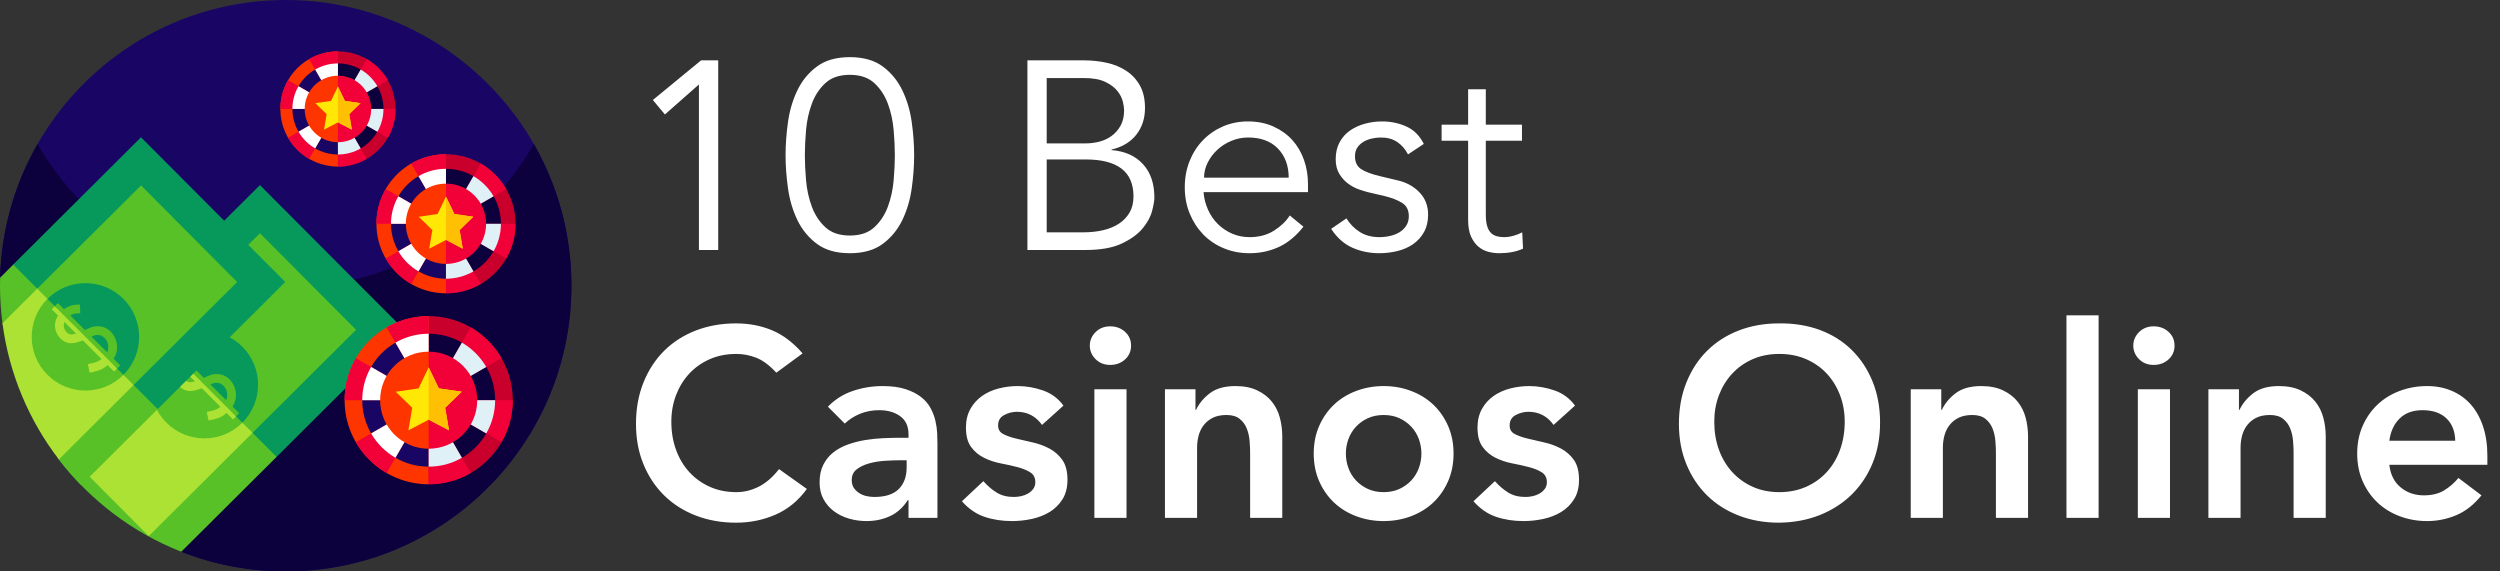 <?xml version="1.0" encoding="UTF-8"?>
<svg width="140px" height="32px" viewBox="0 0 140 32" version="1.1" xmlns="http://www.w3.org/2000/svg" xmlns:xlink="http://www.w3.org/1999/xlink">
    <rect x="0" y="0" width="140" height="32" fill="#333333" stroke="none"/>
    <!-- Generator: Sketch 60.1 (88133) - https://sketch.com -->
    <title>Group 19</title>
    <desc>Created with Sketch.</desc>
    <g id="Page-1" stroke="none" stroke-width="1" fill="none" fill-rule="evenodd">
        <g id="Group-19" fill-rule="nonzero">
            <path d="M40.22,14 L40.22,3.38 L39.26,3.38 L36.56,5.6 L37.235,6.41 L39.14,4.73 L39.14,14 L40.22,14 Z M47.592,14.18 C48.352,14.18 48.967,14.005 49.437,13.655 C49.907,13.305 50.272,12.86 50.532,12.32 C50.792,11.78 50.967,11.188 51.057,10.543 C51.147,9.898 51.192,9.28 51.192,8.69 C51.192,8.1 51.147,7.482 51.057,6.838 C50.967,6.192 50.792,5.6 50.532,5.06 C50.272,4.52 49.907,4.075 49.437,3.725 C48.967,3.375 48.352,3.2 47.592,3.2 C46.832,3.2 46.217,3.375 45.747,3.725 C45.277,4.075 44.912,4.52 44.652,5.06 C44.392,5.6 44.217,6.192 44.127,6.838 C44.037,7.482 43.992,8.1 43.992,8.69 C43.992,9.28 44.037,9.898 44.127,10.543 C44.217,11.188 44.392,11.78 44.652,12.32 C44.912,12.86 45.277,13.305 45.747,13.655 C46.217,14.005 46.832,14.18 47.592,14.18 Z M47.592,13.19 C47.012,13.19 46.554,13.035 46.219,12.725 C45.884,12.415 45.632,12.03 45.462,11.57 C45.292,11.11 45.184,10.62 45.139,10.1 C45.094,9.58 45.072,9.11 45.072,8.69 C45.072,8.27 45.094,7.8 45.139,7.28 C45.184,6.76 45.292,6.27 45.462,5.81 C45.632,5.35 45.884,4.965 46.219,4.655 C46.554,4.345 47.012,4.19 47.592,4.19 C48.172,4.19 48.629,4.345 48.964,4.655 C49.299,4.965 49.552,5.35 49.722,5.81 C49.892,6.27 49.999,6.76 50.044,7.28 C50.089,7.8 50.112,8.27 50.112,8.69 C50.112,9.11 50.089,9.58 50.044,10.1 C49.999,10.62 49.892,11.11 49.722,11.57 C49.552,12.03 49.299,12.415 48.964,12.725 C48.629,13.035 48.172,13.19 47.592,13.19 Z M60.775,14 C61.625,14 62.305,13.88 62.815,13.64 C63.325,13.4 63.715,13.117 63.985,12.793 C64.255,12.467 64.433,12.14 64.518,11.81 C64.603,11.48 64.645,11.23 64.645,11.06 C64.645,10.28 64.433,9.658 64.008,9.193 C63.583,8.727 62.995,8.465 62.245,8.405 L62.245,8.405 L62.245,8.375 C62.845,8.235 63.308,7.957 63.633,7.543 C63.958,7.128 64.12,6.63 64.12,6.05 C64.12,5.55 64.025,5.13 63.835,4.79 C63.645,4.45 63.39,4.175 63.07,3.965 C62.75,3.755 62.385,3.605 61.975,3.515 C61.565,3.425 61.14,3.38 60.7,3.38 L60.7,3.38 L57.535,3.38 L57.535,14 L60.775,14 Z M60.79,8.03 L58.615,8.03 L58.615,4.37 L60.685,4.37 C61.195,4.37 61.6,4.442 61.9,4.588 C62.2,4.732 62.428,4.905 62.583,5.105 C62.738,5.305 62.838,5.505 62.883,5.705 C62.928,5.905 62.95,6.06 62.95,6.17 C62.95,6.51 62.885,6.798 62.755,7.032 C62.625,7.268 62.458,7.46 62.253,7.61 C62.048,7.76 61.818,7.867 61.563,7.933 C61.308,7.997 61.05,8.03 60.79,8.03 L60.79,8.03 Z M60.685,13.01 L58.615,13.01 L58.615,8.93 L60.82,8.93 C61.69,8.93 62.35,9.1 62.8,9.44 C63.25,9.78 63.475,10.3 63.475,11 C63.475,11.35 63.403,11.65 63.258,11.9 C63.113,12.15 62.915,12.357 62.665,12.523 C62.415,12.688 62.12,12.81 61.78,12.89 C61.44,12.97 61.075,13.01 60.685,13.01 L60.685,13.01 Z M69.977,14.18 C70.557,14.18 71.099,14.065 71.604,13.835 C72.109,13.605 72.572,13.225 72.992,12.695 L72.992,12.695 L72.227,12.065 C72.027,12.385 71.734,12.668 71.349,12.912 C70.964,13.158 70.507,13.28 69.977,13.28 C69.627,13.28 69.302,13.215 69.002,13.085 C68.702,12.955 68.437,12.777 68.207,12.553 C67.977,12.328 67.792,12.06 67.652,11.75 C67.512,11.44 67.427,11.11 67.397,10.76 L67.397,10.76 L73.247,10.76 L73.247,10.31 C73.247,9.83 73.172,9.377 73.022,8.953 C72.872,8.527 72.654,8.158 72.369,7.843 C72.084,7.527 71.732,7.275 71.312,7.085 C70.892,6.895 70.417,6.8 69.887,6.8 C69.387,6.8 68.922,6.893 68.492,7.077 C68.062,7.263 67.687,7.52 67.367,7.85 C67.047,8.18 66.797,8.57 66.617,9.02 C66.437,9.47 66.347,9.96 66.347,10.49 C66.347,11.02 66.439,11.51 66.624,11.96 C66.809,12.41 67.062,12.8 67.382,13.13 C67.702,13.46 68.084,13.717 68.529,13.902 C68.974,14.088 69.457,14.18 69.977,14.18 Z M72.167,9.95 L67.427,9.95 C67.427,9.66 67.494,9.38 67.629,9.11 C67.764,8.84 67.944,8.6 68.169,8.39 C68.394,8.18 68.657,8.012 68.957,7.888 C69.257,7.763 69.567,7.7 69.887,7.7 C70.607,7.7 71.167,7.907 71.567,8.322 C71.967,8.738 72.167,9.28 72.167,9.95 L72.167,9.95 Z M77.244,14.18 C77.584,14.18 77.919,14.14 78.249,14.06 C78.579,13.98 78.871,13.852 79.126,13.678 C79.381,13.502 79.586,13.277 79.741,13.002 C79.896,12.727 79.974,12.4 79.974,12.02 C79.974,11.52 79.811,11.102 79.486,10.768 C79.161,10.432 78.754,10.21 78.264,10.1 L78.264,10.1 L77.259,9.86 C76.799,9.75 76.454,9.62 76.224,9.47 C75.994,9.32 75.879,9.08 75.879,8.75 C75.879,8.56 75.921,8.4 76.006,8.27 C76.091,8.14 76.204,8.033 76.344,7.947 C76.484,7.862 76.641,7.8 76.816,7.76 C76.991,7.72 77.164,7.7 77.334,7.7 C77.694,7.7 77.999,7.785 78.249,7.955 C78.499,8.125 78.699,8.355 78.849,8.645 L78.849,8.645 L79.734,8.06 C79.504,7.6 79.179,7.275 78.759,7.085 C78.339,6.895 77.884,6.8 77.394,6.8 C77.064,6.8 76.744,6.843 76.434,6.928 C76.124,7.013 75.846,7.14 75.601,7.31 C75.356,7.48 75.161,7.7 75.016,7.97 C74.871,8.24 74.799,8.555 74.799,8.915 C74.799,9.245 74.869,9.523 75.009,9.748 C75.149,9.973 75.316,10.155 75.511,10.295 C75.706,10.435 75.906,10.54 76.111,10.61 C76.316,10.68 76.479,10.73 76.599,10.76 L76.599,10.76 L77.559,10.985 C77.929,11.075 78.244,11.197 78.504,11.352 C78.764,11.508 78.894,11.76 78.894,12.11 C78.894,12.31 78.846,12.485 78.751,12.635 C78.656,12.785 78.531,12.908 78.376,13.002 C78.221,13.098 78.044,13.168 77.844,13.213 C77.644,13.258 77.444,13.28 77.244,13.28 C76.824,13.28 76.461,13.185 76.156,12.995 C75.851,12.805 75.599,12.55 75.399,12.23 L75.399,12.23 L74.544,12.815 C74.874,13.315 75.271,13.668 75.736,13.873 C76.201,14.078 76.704,14.18 77.244,14.18 Z M83.955,14.18 C84.475,14.18 84.92,14.095 85.29,13.925 L85.29,13.925 L85.245,13.01 C85.095,13.09 84.93,13.155 84.75,13.205 C84.57,13.255 84.395,13.28 84.225,13.28 C84.075,13.28 83.938,13.262 83.813,13.227 C83.688,13.193 83.58,13.13 83.49,13.04 C83.4,12.95 83.33,12.822 83.28,12.658 C83.23,12.492 83.205,12.28 83.205,12.02 L83.205,12.02 L83.205,7.88 L85.23,7.88 L85.23,6.98 L83.205,6.98 L83.205,5 L82.215,5 L82.215,6.98 L80.73,6.98 L80.73,7.88 L82.215,7.88 L82.215,12.305 C82.215,12.695 82.27,13.01 82.38,13.25 C82.49,13.49 82.63,13.68 82.8,13.82 C82.97,13.96 83.158,14.055 83.363,14.105 C83.568,14.155 83.765,14.18 83.955,14.18 Z M41.225,29.27 C42.005,29.27 42.74,29.12 43.43,28.82 C44.12,28.52 44.705,28.04 45.185,27.38 L45.185,27.38 L43.625,26.27 C43.275,26.72 42.898,27.047 42.492,27.253 C42.087,27.457 41.67,27.56 41.24,27.56 C40.69,27.56 40.193,27.46 39.748,27.26 C39.303,27.06 38.92,26.785 38.6,26.435 C38.28,26.085 38.032,25.67 37.858,25.19 C37.682,24.71 37.595,24.185 37.595,23.615 C37.595,23.085 37.682,22.59 37.858,22.13 C38.032,21.67 38.28,21.267 38.6,20.922 C38.92,20.578 39.303,20.308 39.748,20.113 C40.193,19.918 40.69,19.82 41.24,19.82 C41.61,19.82 41.977,19.89 42.343,20.03 C42.708,20.17 43.085,20.45 43.475,20.87 L43.475,20.87 L44.945,19.79 C44.415,19.18 43.843,18.747 43.227,18.492 C42.612,18.238 41.945,18.11 41.225,18.11 C40.405,18.11 39.653,18.242 38.968,18.508 C38.282,18.773 37.693,19.15 37.197,19.64 C36.703,20.13 36.315,20.723 36.035,21.418 C35.755,22.113 35.615,22.885 35.615,23.735 C35.615,24.565 35.755,25.32 36.035,26 C36.315,26.68 36.703,27.262 37.197,27.747 C37.693,28.233 38.282,28.608 38.968,28.872 C39.653,29.137 40.405,29.27 41.225,29.27 Z M48.522,29.18 C49.002,29.18 49.442,29.087 49.842,28.902 C50.242,28.718 50.572,28.42 50.832,28.01 L50.832,28.01 L50.877,28.01 L50.877,29 L52.497,29 L52.497,24.86 C52.497,24.69 52.492,24.492 52.482,24.267 C52.472,24.043 52.439,23.81 52.384,23.57 C52.329,23.33 52.239,23.093 52.114,22.858 C51.989,22.622 51.812,22.415 51.582,22.235 C51.352,22.055 51.062,21.907 50.712,21.793 C50.362,21.677 49.932,21.62 49.422,21.62 C48.852,21.62 48.299,21.71 47.764,21.89 C47.229,22.07 46.762,22.365 46.362,22.775 L46.362,22.775 L47.307,23.72 C47.547,23.49 47.832,23.308 48.162,23.172 C48.492,23.038 48.847,22.97 49.227,22.97 C49.707,22.97 50.102,23.082 50.412,23.308 C50.722,23.532 50.877,23.87 50.877,24.32 L50.877,24.32 L50.877,24.515 L50.427,24.515 C50.127,24.515 49.807,24.523 49.467,24.538 C49.127,24.552 48.789,24.587 48.454,24.642 C48.119,24.698 47.797,24.78 47.487,24.89 C47.177,25 46.904,25.148 46.669,25.332 C46.434,25.517 46.247,25.747 46.107,26.023 C45.967,26.297 45.897,26.63 45.897,27.02 C45.897,27.38 45.972,27.695 46.122,27.965 C46.272,28.235 46.469,28.46 46.714,28.64 C46.959,28.82 47.239,28.955 47.554,29.045 C47.869,29.135 48.192,29.18 48.522,29.18 Z M48.957,27.83 C48.807,27.83 48.657,27.812 48.507,27.777 C48.357,27.742 48.222,27.685 48.102,27.605 C47.982,27.525 47.884,27.427 47.809,27.312 C47.734,27.198 47.697,27.055 47.697,26.885 C47.697,26.625 47.792,26.422 47.982,26.277 C48.172,26.133 48.404,26.023 48.679,25.948 C48.954,25.872 49.247,25.825 49.557,25.805 C49.867,25.785 50.147,25.775 50.397,25.775 L50.397,25.775 L50.772,25.775 L50.772,26.18 C50.772,26.69 50.624,27.093 50.329,27.387 C50.034,27.683 49.577,27.83 48.957,27.83 Z M56.673,29.18 C57.043,29.18 57.413,29.14 57.783,29.06 C58.153,28.98 58.486,28.85 58.781,28.67 C59.076,28.49 59.316,28.253 59.501,27.957 C59.686,27.663 59.778,27.3 59.778,26.87 C59.778,26.4 59.683,26.03 59.493,25.76 C59.303,25.49 59.063,25.277 58.773,25.122 C58.483,24.968 58.171,24.852 57.836,24.777 C57.501,24.703 57.188,24.63 56.898,24.56 C56.608,24.49 56.368,24.405 56.178,24.305 C55.988,24.205 55.893,24.045 55.893,23.825 C55.893,23.555 56.008,23.36 56.238,23.24 C56.468,23.12 56.703,23.06 56.943,23.06 C57.533,23.06 58.003,23.305 58.353,23.795 L58.353,23.795 L59.553,22.715 C59.263,22.315 58.883,22.032 58.413,21.867 C57.943,21.703 57.468,21.62 56.988,21.62 C56.628,21.62 56.273,21.665 55.923,21.755 C55.573,21.845 55.263,21.985 54.993,22.175 C54.723,22.365 54.506,22.608 54.341,22.902 C54.176,23.198 54.093,23.545 54.093,23.945 C54.093,24.405 54.188,24.765 54.378,25.025 C54.568,25.285 54.808,25.488 55.098,25.633 C55.388,25.777 55.701,25.883 56.036,25.948 C56.371,26.012 56.683,26.082 56.973,26.157 C57.263,26.233 57.503,26.33 57.693,26.45 C57.883,26.57 57.978,26.755 57.978,27.005 C57.978,27.145 57.941,27.267 57.866,27.372 C57.791,27.477 57.693,27.565 57.573,27.635 C57.453,27.705 57.323,27.755 57.183,27.785 C57.043,27.815 56.908,27.83 56.778,27.83 C56.398,27.83 56.076,27.747 55.811,27.582 C55.546,27.418 55.298,27.205 55.068,26.945 L55.068,26.945 L53.868,28.07 C54.238,28.49 54.658,28.78 55.128,28.94 C55.598,29.1 56.113,29.18 56.673,29.18 Z M62.17,20.435 C62.5,20.435 62.778,20.332 63.003,20.128 C63.228,19.922 63.34,19.665 63.34,19.355 C63.34,19.045 63.228,18.788 63.003,18.582 C62.778,18.378 62.5,18.275 62.17,18.275 C61.84,18.275 61.568,18.383 61.353,18.598 C61.138,18.812 61.03,19.065 61.03,19.355 C61.03,19.645 61.138,19.898 61.353,20.113 C61.568,20.328 61.84,20.435 62.17,20.435 Z M63.085,29 L63.085,21.8 L61.285,21.8 L61.285,29 L63.085,29 Z M67.037,29 L67.037,25.07 C67.037,24.83 67.067,24.6 67.127,24.38 C67.187,24.16 67.284,23.965 67.419,23.795 C67.554,23.625 67.724,23.49 67.929,23.39 C68.134,23.29 68.387,23.24 68.687,23.24 C68.997,23.24 69.242,23.312 69.422,23.457 C69.602,23.602 69.734,23.782 69.819,23.997 C69.904,24.212 69.957,24.442 69.977,24.688 C69.997,24.933 70.007,25.155 70.007,25.355 L70.007,25.355 L70.007,29 L71.807,29 L71.807,24.455 C71.807,24.085 71.762,23.73 71.672,23.39 C71.582,23.05 71.432,22.75 71.222,22.49 C71.012,22.23 70.739,22.02 70.404,21.86 C70.069,21.7 69.662,21.62 69.182,21.62 C68.582,21.62 68.107,21.753 67.757,22.017 C67.407,22.282 67.147,22.595 66.977,22.955 L66.977,22.955 L66.947,22.955 L66.947,21.8 L65.237,21.8 L65.237,29 L67.037,29 Z M77.484,29.18 C78.024,29.18 78.534,29.09 79.014,28.91 C79.494,28.73 79.909,28.475 80.259,28.145 C80.609,27.815 80.886,27.418 81.091,26.953 C81.296,26.488 81.399,25.97 81.399,25.4 C81.399,24.83 81.296,24.312 81.091,23.848 C80.886,23.383 80.609,22.985 80.259,22.655 C79.909,22.325 79.494,22.07 79.014,21.89 C78.534,21.71 78.024,21.62 77.484,21.62 C76.944,21.62 76.434,21.71 75.954,21.89 C75.474,22.07 75.059,22.325 74.709,22.655 C74.359,22.985 74.081,23.383 73.876,23.848 C73.671,24.312 73.569,24.83 73.569,25.4 C73.569,25.97 73.671,26.488 73.876,26.953 C74.081,27.418 74.359,27.815 74.709,28.145 C75.059,28.475 75.474,28.73 75.954,28.91 C76.434,29.09 76.944,29.18 77.484,29.18 Z M77.484,27.56 C77.154,27.56 76.859,27.5 76.599,27.38 C76.339,27.26 76.116,27.1 75.931,26.9 C75.746,26.7 75.606,26.47 75.511,26.21 C75.416,25.95 75.369,25.68 75.369,25.4 C75.369,25.12 75.416,24.85 75.511,24.59 C75.606,24.33 75.746,24.1 75.931,23.9 C76.116,23.7 76.339,23.54 76.599,23.42 C76.859,23.3 77.154,23.24 77.484,23.24 C77.814,23.24 78.109,23.3 78.369,23.42 C78.629,23.54 78.851,23.7 79.036,23.9 C79.221,24.1 79.361,24.33 79.456,24.59 C79.551,24.85 79.599,25.12 79.599,25.4 C79.599,25.68 79.551,25.95 79.456,26.21 C79.361,26.47 79.221,26.7 79.036,26.9 C78.851,27.1 78.629,27.26 78.369,27.38 C78.109,27.5 77.814,27.56 77.484,27.56 Z M85.32,29.18 C85.69,29.18 86.06,29.14 86.43,29.06 C86.8,28.98 87.133,28.85 87.428,28.67 C87.723,28.49 87.963,28.253 88.148,27.957 C88.333,27.663 88.425,27.3 88.425,26.87 C88.425,26.4 88.33,26.03 88.14,25.76 C87.95,25.49 87.71,25.277 87.42,25.122 C87.13,24.968 86.818,24.852 86.483,24.777 C86.148,24.703 85.835,24.63 85.545,24.56 C85.255,24.49 85.015,24.405 84.825,24.305 C84.635,24.205 84.54,24.045 84.54,23.825 C84.54,23.555 84.655,23.36 84.885,23.24 C85.115,23.12 85.35,23.06 85.59,23.06 C86.18,23.06 86.65,23.305 87,23.795 L87,23.795 L88.2,22.715 C87.91,22.315 87.53,22.032 87.06,21.867 C86.59,21.703 86.115,21.62 85.635,21.62 C85.275,21.62 84.92,21.665 84.57,21.755 C84.22,21.845 83.91,21.985 83.64,22.175 C83.37,22.365 83.153,22.608 82.988,22.902 C82.823,23.198 82.74,23.545 82.74,23.945 C82.74,24.405 82.835,24.765 83.025,25.025 C83.215,25.285 83.455,25.488 83.745,25.633 C84.035,25.777 84.348,25.883 84.683,25.948 C85.018,26.012 85.33,26.082 85.62,26.157 C85.91,26.233 86.15,26.33 86.34,26.45 C86.53,26.57 86.625,26.755 86.625,27.005 C86.625,27.145 86.588,27.267 86.513,27.372 C86.438,27.477 86.34,27.565 86.22,27.635 C86.1,27.705 85.97,27.755 85.83,27.785 C85.69,27.815 85.555,27.83 85.425,27.83 C85.045,27.83 84.723,27.747 84.458,27.582 C84.193,27.418 83.945,27.205 83.715,26.945 L83.715,26.945 L82.515,28.07 C82.885,28.49 83.305,28.78 83.775,28.94 C84.245,29.1 84.76,29.18 85.32,29.18 Z M99.629,29.27 C100.459,29.26 101.219,29.117 101.909,28.843 C102.599,28.567 103.194,28.185 103.694,27.695 C104.194,27.205 104.584,26.62 104.864,25.94 C105.144,25.26 105.284,24.505 105.284,23.675 C105.284,22.825 105.144,22.055 104.864,21.365 C104.584,20.675 104.194,20.085 103.694,19.595 C103.194,19.105 102.599,18.733 101.909,18.477 C101.219,18.223 100.459,18.1 99.629,18.11 C98.809,18.11 98.056,18.242 97.371,18.508 C96.686,18.773 96.096,19.15 95.601,19.64 C95.106,20.13 94.719,20.723 94.439,21.418 C94.159,22.113 94.019,22.885 94.019,23.735 C94.019,24.565 94.159,25.32 94.439,26 C94.719,26.68 95.106,27.262 95.601,27.747 C96.096,28.233 96.686,28.608 97.371,28.872 C98.056,29.137 98.809,29.27 99.629,29.27 Z M99.644,27.56 C99.094,27.56 98.596,27.46 98.151,27.26 C97.706,27.06 97.324,26.785 97.004,26.435 C96.684,26.085 96.436,25.67 96.261,25.19 C96.086,24.71 95.999,24.185 95.999,23.615 C95.999,23.085 96.086,22.59 96.261,22.13 C96.436,21.67 96.684,21.267 97.004,20.922 C97.324,20.578 97.706,20.308 98.151,20.113 C98.596,19.918 99.094,19.82 99.644,19.82 C100.194,19.82 100.694,19.918 101.144,20.113 C101.594,20.308 101.979,20.578 102.299,20.922 C102.619,21.267 102.866,21.67 103.041,22.13 C103.216,22.59 103.304,23.085 103.304,23.615 C103.304,24.185 103.216,24.71 103.041,25.19 C102.866,25.67 102.619,26.085 102.299,26.435 C101.979,26.785 101.594,27.06 101.144,27.26 C100.694,27.46 100.194,27.56 99.644,27.56 Z M108.801,29 L108.801,25.07 C108.801,24.83 108.831,24.6 108.891,24.38 C108.951,24.16 109.048,23.965 109.183,23.795 C109.318,23.625 109.488,23.49 109.693,23.39 C109.898,23.29 110.151,23.24 110.451,23.24 C110.761,23.24 111.006,23.312 111.186,23.457 C111.366,23.602 111.498,23.782 111.583,23.997 C111.668,24.212 111.721,24.442 111.741,24.688 C111.761,24.933 111.771,25.155 111.771,25.355 L111.771,25.355 L111.771,29 L113.571,29 L113.571,24.455 C113.571,24.085 113.526,23.73 113.436,23.39 C113.346,23.05 113.196,22.75 112.986,22.49 C112.776,22.23 112.503,22.02 112.168,21.86 C111.833,21.7 111.426,21.62 110.946,21.62 C110.346,21.62 109.871,21.753 109.521,22.017 C109.171,22.282 108.911,22.595 108.741,22.955 L108.741,22.955 L108.711,22.955 L108.711,21.8 L107.001,21.8 L107.001,29 L108.801,29 Z M117.522,29 L117.522,17.66 L115.722,17.66 L115.722,29 L117.522,29 Z M120.604,20.435 C120.934,20.435 121.212,20.332 121.437,20.128 C121.662,19.922 121.774,19.665 121.774,19.355 C121.774,19.045 121.662,18.788 121.437,18.582 C121.212,18.378 120.934,18.275 120.604,18.275 C120.274,18.275 120.002,18.383 119.787,18.598 C119.572,18.812 119.464,19.065 119.464,19.355 C119.464,19.645 119.572,19.898 119.787,20.113 C120.002,20.328 120.274,20.435 120.604,20.435 Z M121.519,29 L121.519,21.8 L119.719,21.8 L119.719,29 L121.519,29 Z M125.471,29 L125.471,25.07 C125.471,24.83 125.501,24.6 125.561,24.38 C125.621,24.16 125.718,23.965 125.853,23.795 C125.988,23.625 126.158,23.49 126.363,23.39 C126.568,23.29 126.821,23.24 127.121,23.24 C127.431,23.24 127.676,23.312 127.856,23.457 C128.036,23.602 128.168,23.782 128.253,23.997 C128.338,24.212 128.391,24.442 128.411,24.688 C128.431,24.933 128.441,25.155 128.441,25.355 L128.441,25.355 L128.441,29 L130.241,29 L130.241,24.455 C130.241,24.085 130.196,23.73 130.106,23.39 C130.016,23.05 129.866,22.75 129.656,22.49 C129.446,22.23 129.173,22.02 128.838,21.86 C128.503,21.7 128.096,21.62 127.616,21.62 C127.016,21.62 126.541,21.753 126.191,22.017 C125.841,22.282 125.581,22.595 125.411,22.955 L125.411,22.955 L125.381,22.955 L125.381,21.8 L123.671,21.8 L123.671,29 L125.471,29 Z M135.918,29.18 C136.488,29.18 137.033,29.07 137.553,28.85 C138.073,28.63 138.543,28.26 138.963,27.74 L138.963,27.74 L137.673,26.765 C137.443,27.045 137.175,27.277 136.87,27.462 C136.565,27.648 136.188,27.74 135.738,27.74 C135.228,27.74 134.793,27.59 134.433,27.29 C134.073,26.99 133.863,26.57 133.803,26.03 L133.803,26.03 L139.293,26.03 L139.293,25.535 C139.293,24.905 139.21,24.348 139.045,23.863 C138.88,23.378 138.65,22.97 138.355,22.64 C138.06,22.31 137.705,22.058 137.29,21.883 C136.875,21.707 136.418,21.62 135.918,21.62 C135.378,21.62 134.868,21.71 134.388,21.89 C133.908,22.07 133.493,22.325 133.143,22.655 C132.793,22.985 132.515,23.383 132.31,23.848 C132.105,24.312 132.003,24.83 132.003,25.4 C132.003,25.97 132.105,26.488 132.31,26.953 C132.515,27.418 132.793,27.815 133.143,28.145 C133.493,28.475 133.908,28.73 134.388,28.91 C134.868,29.09 135.378,29.18 135.918,29.18 Z M137.493,24.68 L133.803,24.68 C133.873,24.16 134.065,23.745 134.38,23.435 C134.695,23.125 135.123,22.97 135.663,22.97 C136.233,22.97 136.678,23.122 136.998,23.427 C137.318,23.733 137.483,24.15 137.493,24.68 L137.493,24.68 Z" id="10BestCasinosOnline" fill="#FFFFFF"></path>
            <g id="money-5-2">
                <g id="money-5">
                    <path d="M32,16 C32,24.836 24.836,32 16,32 C13.937,32 11.963,31.609 10.152,30.898 L0.007,15.546 C0.081,12.865 0.815,10.348 2.053,8.154 C4.797,3.287 10.015,-2.84217094e-14 16,-2.84217094e-14 C21.974,-2.84217094e-14 27.183,3.274 29.931,8.126 C29.933,8.129 29.935,8.132 29.936,8.134 C31.25,10.457 32,13.141 32,16 Z" id="Path" fill="#190664"></path>
                    <g id="Group" transform="translate(15.688, 2.875)">
                        <g id="Path">
                            <path d="M3.815,5.821 L3.236,6.453 C1.455,6.453 0.011,5.009 0.011,3.227 C0.011,1.446 1.455,0.002 3.236,0.002 L3.815,0.633 C5.159,2.102 5.159,4.353 3.815,5.821 Z" fill="#FF3500"></path>
                            <path d="M6.462,3.227 C6.462,5.009 5.018,6.453 3.236,6.453 L3.236,0.002 C5.018,0.002 6.462,1.446 6.462,3.227 Z" fill="#C8002B"></path>
                            <g fill="#F20038">
                                <path d="M6.03,1.614 L3.236,3.227 L4.849,0.433 C5.339,0.717 5.747,1.125 6.03,1.614 Z"></path>
                                <path d="M3.236,3.227 L0.011,3.227 C0.011,2.64 0.168,2.089 0.442,1.614 L3.236,3.227 Z"></path>
                                <path d="M3.236,3.227 L1.623,6.021 C1.134,5.738 0.726,5.33 0.442,4.84 L3.236,3.227 Z"></path>
                                <path d="M3.236,0.002 L3.236,3.227 L1.623,0.433 C2.098,0.159 2.649,0.002 3.236,0.002 Z"></path>
                                <path d="M4.849,6.021 C4.375,6.296 3.824,6.453 3.236,6.453 L3.236,3.227 L4.849,6.021 Z"></path>
                                <path d="M6.462,3.227 C6.462,3.815 6.305,4.366 6.03,4.84 L3.236,3.227 L6.462,3.227 Z"></path>
                            </g>
                            <g transform="translate(0.625, 0.625)">
                                <path d="M2.611,2.602 L2.611,5.152 C2.147,5.152 1.711,5.028 1.336,4.811 L2.611,2.602 Z" fill="#190664"></path>
                                <path d="M4.82,3.877 C4.596,4.264 4.273,4.587 3.886,4.811 L2.611,2.602 L4.82,3.877 Z" fill="#0C003D"></path>
                                <path d="M2.611,5.152 L2.611,2.602 L3.886,4.811 C3.511,5.028 3.076,5.152 2.611,5.152 Z" fill="#E0F0F7"></path>
                                <path d="M5.161,2.602 L2.611,2.602 L4.82,1.327 C5.037,1.702 5.161,2.138 5.161,2.602 Z" fill="#0C003D"></path>
                                <path d="M3.886,0.394 L2.611,2.602 L2.611,0.052 C3.076,0.052 3.511,0.177 3.886,0.394 Z" fill="#0C003D"></path>
                                <path d="M2.611,2.602 L0.403,1.327 C0.626,0.94 0.949,0.617 1.336,0.394 L2.611,2.602 Z" fill="#190664"></path>
                                <path d="M2.611,2.602 L0.403,3.877 C0.186,3.502 0.061,3.067 0.061,2.602 L2.611,2.602 Z" fill="#190664"></path>
                                <g fill="#FFFFFF">
                                    <path d="M0.403,1.327 L2.611,2.602 L0.061,2.602 C0.061,2.138 0.186,1.702 0.403,1.327 L0.403,1.327 Z"></path>
                                    <path d="M2.611,2.602 L1.336,4.811 C0.949,4.587 0.626,4.264 0.403,3.877 L2.611,2.602 Z"></path>
                                    <path d="M2.611,0.052 L2.611,2.602 L1.336,0.394 C1.711,0.177 2.147,0.052 2.611,0.052 Z"></path>
                                </g>
                                <path d="M4.82,1.327 L2.611,2.602 L3.886,0.394 C4.273,0.617 4.596,0.94 4.82,1.327 L4.82,1.327 Z" fill="#E0F0F7"></path>
                                <path d="M5.161,2.602 C5.161,3.067 5.037,3.502 4.82,3.877 L2.611,2.602 L5.161,2.602 Z" fill="#E0F0F7"></path>
                                <path d="M3.151,3.783 L2.611,4.465 C1.583,4.465 0.749,3.631 0.749,2.602 C0.749,1.574 1.583,0.74 2.611,0.74 L3.151,1.421 C3.699,2.113 3.699,3.091 3.151,3.783 Z" fill="#FF3500"></path>
                            </g>
                            <path d="M5.099,3.227 C5.099,4.256 4.265,5.09 3.236,5.09 L3.236,1.365 C4.265,1.365 5.099,2.199 5.099,3.227 Z" fill="#F20038"></path>
                        </g>
                        <g transform="translate(1.938, 1.938)" id="Path">
                            <polygon fill="#FFE706" points="1.931 1.581 2.078 2.447 1.299 2.038 0.519 2.447 0.667 1.581 0.034 0.965 0.91 0.837 1.299 0.029 1.687 0.837 2.563 0.965"></polygon>
                            <polygon fill="#FFBF03" points="1.931 1.581 2.078 2.447 1.299 2.038 1.299 0.029 1.687 0.837 2.563 0.965"></polygon>
                        </g>
                    </g>
                    <path d="M32,16 C32,24.836 24.836,32 16,32 C13.936,32 11.963,31.609 10.152,30.898 L0.007,15.546 L0.007,15.546 C0.081,12.865 0.815,10.348 2.053,8.154 C2.067,8.129 2.082,8.105 2.096,8.08 C2.099,8.073 2.102,8.067 2.106,8.064 C3.693,10.838 6.086,13.091 8.97,14.502 C9.296,14.662 9.632,14.813 9.971,14.95 C11.786,15.69 13.766,16.105 15.84,16.125 L16.16,16.125 C18.233,16.106 20.214,15.69 22.029,14.95 C22.368,14.813 22.704,14.662 23.03,14.502 C25.91,13.091 28.307,10.838 29.894,8.064 C29.897,8.067 29.901,8.074 29.904,8.08 C29.913,8.095 29.922,8.111 29.931,8.126 C29.933,8.129 29.934,8.132 29.936,8.134 C31.25,10.457 32,13.141 32,16 Z" id="Path" fill="#0C003D"></path>
                    <g id="Group" transform="translate(2.062, 10.312)">
                        <g>
                            <path d="M13.427,15.275 L13.418,15.284 L13.417,15.284 L8.09,20.585 C5.357,19.511 2.99,17.707 1.232,15.413 L0.017,12.479 L5.336,7.184 L5.346,7.173 L5.345,7.17 L7.888,7.256 C10.556,7.345 12.756,9.376 13.057,12.028 L13.427,15.275 Z" id="Path" fill="#57C127"></path>
                            <polygon id="Path" fill="#07995B" points="20.572 8.154 13.427 15.275 5.335 7.184 5.346 7.174 5.346 7.17 12.494 0.054 16.519 4.091"></polygon>
                            <path d="M12.281,12.983 L12.079,13.926 L12.073,13.932 C12.072,13.932 12.072,13.931 12.071,13.932 L12.073,13.933 L6.268,19.71 L3.591,17.02 L0.885,14.301 L6.683,8.531 L6.691,8.524 L6.692,8.525 L7.931,8.341 C10.604,7.944 12.851,10.34 12.281,12.983 L12.281,12.983 Z" id="Path" fill="#ACE233"></path>
                            <polygon id="Path" fill="#57C127" points="12.496 2.749 15.172 5.438 15.172 5.439 17.878 8.158 12.078 13.926 6.683 8.531 6.69 8.524 6.692 8.525 6.691 8.523"></polygon>
                            <g transform="translate(6.312, 8.188)">
                                <g>
                                    <g id="Path">
                                        <path d="M5.197,5.169 C4.023,6.343 2.119,6.343 0.942,5.165 C-0.232,3.991 -0.232,2.088 0.942,0.914 L0.95,0.914 C3.006,1.501 4.614,3.109 5.197,5.169 Z" fill="#57C127"></path>
                                        <path d="M5.196,0.915 C6.37,2.089 6.371,3.995 5.197,5.169 L0.942,0.914 C2.116,-0.26 4.021,-0.26 5.196,0.915 L5.196,0.915 Z" fill="#07995B"></path>
                                    </g>
                                    <path d="M2.668,2.415 L1.353,1.326 L1.182,1.497 L1.536,1.85 C1.516,1.882 1.497,1.915 1.478,1.949 C1.304,2.271 1.331,2.668 1.548,2.985 C1.745,3.275 2.058,3.431 2.364,3.394 C2.525,3.375 2.703,3.327 2.927,3.241 L3.965,4.28 C3.822,4.404 3.696,4.464 3.445,4.516 L3.205,4.566 L3.305,5.046 L3.546,4.996 C3.912,4.919 4.106,4.811 4.312,4.627 L4.673,4.987 L4.844,4.817 L3.776,3.524 C3.442,3.12 3.071,2.749 2.668,2.415 L2.668,2.415 Z M2.541,2.856 C2.457,2.88 2.377,2.899 2.305,2.908 C2.181,2.923 2.046,2.847 1.952,2.709 C1.869,2.586 1.813,2.393 1.895,2.21 L2.541,2.856 Z" id="Shape" fill="#ACE233"></path>
                                </g>
                                <path d="M3.25,2.565 C3.182,2.598 3.111,2.63 3.041,2.662 L2.222,1.843 C2.38,1.746 2.521,1.734 2.536,1.733 L2.779,1.722 L2.759,1.233 L2.514,1.243 C2.495,1.244 2.181,1.26 1.869,1.491 L1.529,1.15 L1.353,1.326 L4.844,4.817 L5.019,4.641 L4.645,4.266 C4.957,3.801 4.864,3.254 4.615,2.905 C4.295,2.455 3.759,2.322 3.25,2.565 L3.25,2.565 Z M4.216,3.189 C4.348,3.374 4.406,3.652 4.285,3.907 L3.41,3.031 C3.427,3.023 3.443,3.015 3.461,3.007 C3.894,2.8 4.148,3.094 4.216,3.189 L4.216,3.189 Z" id="Shape" fill="#57C127"></path>
                            </g>
                        </g>
                        <polygon id="Path" fill="#57C127" points="6.725 8.558 6.729 8.562 6.724 8.559"></polygon>
                    </g>
                    <g id="Group" transform="translate(0, 7.688)">
                        <g>
                            <path d="M8.821,15.231 L8.819,15.23 L8.819,15.231 L4.546,19.484 C4.101,19.028 3.683,18.546 3.295,18.04 L0.138,10.417 C0.047,9.728 -6.66133815e-15,9.026 -6.66133815e-15,8.312 C-6.66133815e-15,8.161 0.002,8.009 0.007,7.859 L0.739,7.13 L0.748,7.12 L0.748,7.117 L3.29,7.203 C5.958,7.292 8.158,9.322 8.46,11.975 L8.83,15.222 L8.821,15.231 Z" id="Path" fill="#57C127"></path>
                            <polygon id="Path" fill="#07995B" points="15.974 8.101 8.83 15.222 0.738 7.13 0.749 7.12 0.748 7.117 7.896 0 11.922 4.038"></polygon>
                            <path d="M7.684,12.929 L7.481,13.873 L7.475,13.878 C7.475,13.878 7.474,13.878 7.474,13.878 L7.475,13.88 L3.295,18.04 C1.631,15.87 0.511,13.261 0.138,10.417 L2.086,8.477 L2.093,8.47 L2.095,8.472 L3.334,8.288 C6.006,7.891 8.253,10.287 7.684,12.929 L7.684,12.929 Z" id="Path" fill="#ACE233"></path>
                            <polygon id="Path" fill="#57C127" points="7.899 2.696 10.575 5.385 10.575 5.386 13.28 8.104 7.481 13.873 2.086 8.478 2.093 8.471 2.095 8.472 2.094 8.47"></polygon>
                            <g transform="translate(1.75, 8.125)">
                                <g>
                                    <g id="Path">
                                        <path d="M5.162,5.179 C3.988,6.352 2.084,6.352 0.907,5.174 C-0.267,4.001 -0.267,2.097 0.907,0.924 L0.915,0.924 C2.971,1.511 4.579,3.119 5.162,5.179 L5.162,5.179 Z" fill="#57C127"></path>
                                        <path d="M5.161,0.924 C6.335,2.099 6.336,4.004 5.162,5.179 L0.907,0.924 C2.081,-0.251 3.986,-0.25 5.161,0.924 Z" fill="#07995B"></path>
                                    </g>
                                    <path d="M2.633,2.425 L1.318,1.335 L1.147,1.506 L1.501,1.86 C1.481,1.891 1.462,1.924 1.443,1.958 C1.269,2.281 1.296,2.678 1.513,2.995 C1.71,3.284 2.022,3.441 2.328,3.404 C2.49,3.384 2.668,3.336 2.892,3.251 L3.93,4.289 C3.787,4.413 3.661,4.473 3.41,4.525 L3.17,4.576 L3.27,5.056 L3.51,5.005 C3.876,4.929 4.071,4.82 4.277,4.636 L4.638,4.997 L4.809,4.826 L3.741,3.534 C3.407,3.129 3.036,2.758 2.633,2.425 L2.633,2.425 Z M2.506,2.865 C2.422,2.89 2.342,2.909 2.27,2.917 C2.146,2.932 2.011,2.856 1.917,2.719 C1.834,2.595 1.778,2.403 1.86,2.219 L2.506,2.865 Z" id="Shape" fill="#ACE233"></path>
                                </g>
                                <path d="M3.215,2.575 C3.146,2.607 3.076,2.639 3.006,2.671 L2.187,1.852 C2.345,1.756 2.486,1.743 2.501,1.742 L2.744,1.732 L2.724,1.242 L2.479,1.253 C2.46,1.254 2.146,1.27 1.834,1.5 L1.494,1.16 L1.318,1.335 L4.809,4.826 L4.984,4.65 L4.61,4.276 C4.922,3.811 4.829,3.263 4.58,2.914 C4.26,2.465 3.723,2.331 3.215,2.575 L3.215,2.575 Z M4.181,3.198 C4.313,3.384 4.371,3.662 4.25,3.916 L3.375,3.041 C3.392,3.033 3.408,3.025 3.426,3.016 C3.859,2.809 4.113,3.103 4.181,3.198 Z" id="Shape" fill="#57C127"></path>
                            </g>
                        </g>
                        <polygon id="Path" fill="#57C127" points="2.127 8.505 2.131 8.509 2.127 8.506"></polygon>
                    </g>
                    <g id="Group" transform="translate(21.062, 8.625)">
                        <g id="Path">
                            <path d="M4.611,7.037 L3.913,7.8 C1.762,7.8 0.019,6.057 0.019,3.906 C0.019,1.756 1.762,0.013 3.913,0.013 L4.611,0.775 C6.234,2.547 6.234,5.265 4.611,7.037 Z" fill="#FF3500"></path>
                            <path d="M7.806,3.906 C7.806,6.057 6.063,7.8 3.913,7.8 L3.913,0.013 C6.063,0.013 7.806,1.756 7.806,3.906 L7.806,3.906 Z" fill="#C8002B"></path>
                            <g fill="#F20038">
                                <path d="M7.285,1.959 L3.913,3.906 L5.86,0.534 C6.45,0.876 6.943,1.369 7.285,1.959 L7.285,1.959 Z"></path>
                                <path d="M3.913,3.906 L0.019,3.906 C0.019,3.197 0.209,2.532 0.54,1.959 L3.913,3.906 Z"></path>
                                <path d="M3.913,3.906 L1.965,7.279 C1.375,6.937 0.882,6.444 0.54,5.853 L3.913,3.906 Z"></path>
                                <path d="M3.913,0.013 L3.913,3.906 L1.965,0.534 C2.538,0.203 3.203,0.013 3.913,0.013 Z"></path>
                                <path d="M5.86,7.279 C5.287,7.61 4.622,7.8 3.913,7.8 L3.913,3.906 L5.86,7.279 Z"></path>
                                <path d="M7.806,3.906 C7.806,4.616 7.617,5.281 7.285,5.853 L3.913,3.906 L7.806,3.906 Z"></path>
                            </g>
                            <g transform="translate(0.812, 0.812)">
                                <path d="M3.1,3.094 L3.1,6.171 C2.539,6.171 2.014,6.022 1.561,5.76 L3.1,3.094 Z" fill="#190664"></path>
                                <path d="M5.766,4.633 C5.496,5.1 5.106,5.489 4.639,5.76 L3.1,3.094 L5.766,4.633 Z" fill="#0C003D"></path>
                                <path d="M3.1,6.171 L3.1,3.094 L4.639,5.76 C4.186,6.022 3.661,6.171 3.1,6.171 Z" fill="#E0F0F7"></path>
                                <path d="M6.178,3.094 L3.1,3.094 L5.766,1.555 C6.028,2.007 6.178,2.533 6.178,3.094 Z" fill="#0C003D"></path>
                                <path d="M4.639,0.428 L3.1,3.094 L3.1,0.016 C3.661,0.016 4.186,0.166 4.639,0.428 Z" fill="#0C003D"></path>
                                <path d="M3.1,3.094 L0.434,1.555 C0.704,1.088 1.094,0.698 1.561,0.428 L3.1,3.094 Z" fill="#190664"></path>
                                <path d="M3.1,3.094 L0.434,4.633 C0.172,4.18 0.022,3.654 0.022,3.094 L3.1,3.094 Z" fill="#190664"></path>
                                <g fill="#FFFFFF">
                                    <path d="M0.434,1.555 L3.1,3.094 L0.022,3.094 C0.022,2.533 0.172,2.007 0.434,1.555 Z"></path>
                                    <path d="M3.1,3.094 L1.561,5.76 C1.094,5.489 0.704,5.1 0.434,4.633 L3.1,3.094 Z"></path>
                                    <path d="M3.1,0.016 L3.1,3.094 L1.561,0.428 C2.014,0.166 2.539,0.016 3.1,0.016 Z"></path>
                                </g>
                                <path d="M5.766,1.555 L3.1,3.094 L4.639,0.428 C5.106,0.698 5.496,1.088 5.766,1.555 Z" fill="#E0F0F7"></path>
                                <path d="M6.178,3.094 C6.178,3.654 6.028,4.18 5.766,4.633 L3.1,3.094 L6.178,3.094 Z" fill="#E0F0F7"></path>
                                <path d="M3.751,4.519 L3.1,5.342 C1.859,5.342 0.852,4.335 0.852,3.094 C0.852,1.852 1.859,0.846 3.1,0.846 L3.751,1.668 C4.413,2.503 4.413,3.684 3.751,4.519 L3.751,4.519 Z" fill="#FF3500"></path>
                            </g>
                            <path d="M6.16,3.906 C6.16,5.148 5.154,6.154 3.913,6.154 L3.913,1.658 C5.154,1.658 6.16,2.665 6.16,3.906 Z" fill="#F20038"></path>
                        </g>
                        <g transform="translate(2.375, 2.375)" id="Path">
                            <polygon fill="#FFE706" points="2.301 1.883 2.478 2.928 1.538 2.434 0.597 2.928 0.775 1.883 0.011 1.14 1.069 0.985 1.538 0.01 2.007 0.985 3.064 1.14"></polygon>
                            <polygon fill="#FFBF03" points="2.301 1.883 2.478 2.928 1.538 2.434 1.538 0.01 2.007 0.985 3.064 1.14"></polygon>
                        </g>
                    </g>
                    <g id="Group" transform="translate(19.25, 17.688)">
                        <g id="Path">
                            <path d="M5.601,8.509 L4.756,9.431 C2.156,9.431 0.048,7.323 0.048,4.723 C0.048,2.122 2.156,0.015 4.756,0.015 L5.601,0.937 C7.563,3.079 7.563,6.366 5.601,8.509 L5.601,8.509 Z" fill="#FF3500"></path>
                            <path d="M9.465,4.723 C9.465,7.323 7.357,9.431 4.756,9.431 L4.756,0.015 C7.357,0.015 9.465,2.122 9.465,4.723 Z" fill="#C8002B"></path>
                            <g fill="#F20038">
                                <path d="M8.834,2.368 L4.756,4.723 L7.111,0.645 C7.825,1.058 8.421,1.654 8.834,2.368 L8.834,2.368 Z"></path>
                                <path d="M4.756,4.723 L0.048,4.723 C0.048,3.865 0.278,3.061 0.678,2.368 L4.756,4.723 Z"></path>
                                <path d="M4.756,4.723 L2.402,8.801 C1.688,8.387 1.092,7.791 0.678,7.077 L4.756,4.723 Z"></path>
                                <path d="M4.756,0.015 L4.756,4.723 L2.402,0.645 C3.094,0.244 3.898,0.015 4.756,0.015 L4.756,0.015 Z"></path>
                                <path d="M7.111,8.801 C6.418,9.201 5.614,9.431 4.756,9.431 L4.756,4.723 L7.111,8.801 Z"></path>
                                <path d="M9.465,4.723 C9.465,5.58 9.235,6.385 8.834,7.077 L4.756,4.723 L9.465,4.723 Z"></path>
                            </g>
                            <g transform="translate(1, 1)">
                                <path d="M3.756,3.723 L3.756,7.444 C3.078,7.444 2.443,7.263 1.895,6.947 L3.756,3.723 Z" fill="#190664"></path>
                                <path d="M6.98,5.584 C6.653,6.149 6.182,6.62 5.617,6.947 L3.756,3.723 L6.98,5.584 Z" fill="#0C003D"></path>
                                <path d="M3.756,7.444 L3.756,3.723 L5.617,6.947 C5.07,7.263 4.434,7.444 3.756,7.444 Z" fill="#E0F0F7"></path>
                                <path d="M7.478,3.723 L3.756,3.723 L6.98,1.861 C7.297,2.409 7.478,3.045 7.478,3.723 Z" fill="#0C003D"></path>
                                <path d="M5.617,0.499 L3.756,3.723 L3.756,0.001 C4.434,0.001 5.07,0.182 5.617,0.499 Z" fill="#0C003D"></path>
                                <path d="M3.756,3.723 L0.533,1.861 C0.859,1.297 1.33,0.826 1.895,0.499 L3.756,3.723 Z" fill="#190664"></path>
                                <path d="M3.756,3.723 L0.533,5.584 C0.216,5.036 0.035,4.401 0.035,3.723 L3.756,3.723 Z" fill="#190664"></path>
                                <g fill="#FFFFFF">
                                    <path d="M0.533,1.861 L3.756,3.723 L0.035,3.723 C0.035,3.045 0.216,2.409 0.533,1.861 Z"></path>
                                    <path d="M3.756,3.723 L1.895,6.947 C1.33,6.62 0.859,6.149 0.533,5.584 L3.756,3.723 Z"></path>
                                    <path d="M3.756,0.001 L3.756,3.723 L1.895,0.499 C2.443,0.182 3.078,0.001 3.756,0.001 Z"></path>
                                </g>
                                <path d="M6.98,1.861 L3.756,3.723 L5.618,0.499 C6.182,0.826 6.653,1.297 6.98,1.861 Z" fill="#E0F0F7"></path>
                                <path d="M7.478,3.723 C7.478,4.401 7.297,5.036 6.98,5.584 L3.756,3.723 L7.478,3.723 Z" fill="#E0F0F7"></path>
                                <path d="M4.544,5.447 L3.756,6.441 C2.255,6.441 1.038,5.224 1.038,3.723 C1.038,2.221 2.255,1.004 3.756,1.004 L4.544,1.999 C5.344,3.009 5.344,4.437 4.544,5.447 L4.544,5.447 Z" fill="#FF3500"></path>
                            </g>
                            <path d="M7.475,4.723 C7.475,6.224 6.258,7.441 4.756,7.441 L4.756,2.004 C6.258,2.004 7.475,3.221 7.475,4.723 L7.475,4.723 Z" fill="#F20038"></path>
                        </g>
                        <g transform="translate(2.875, 2.875)" id="Path">
                            <polygon fill="#FFE706" points="2.804 2.273 3.019 3.536 1.881 2.939 0.744 3.536 0.959 2.273 0.036 1.374 1.314 1.187 1.881 0.008 2.449 1.187 3.727 1.374"></polygon>
                            <polygon fill="#FFBF03" points="2.804 2.273 3.019 3.536 1.881 2.939 1.881 0.008 2.449 1.187 3.727 1.374"></polygon>
                        </g>
                    </g>
                </g>
            </g>
        </g>
    </g>
</svg>